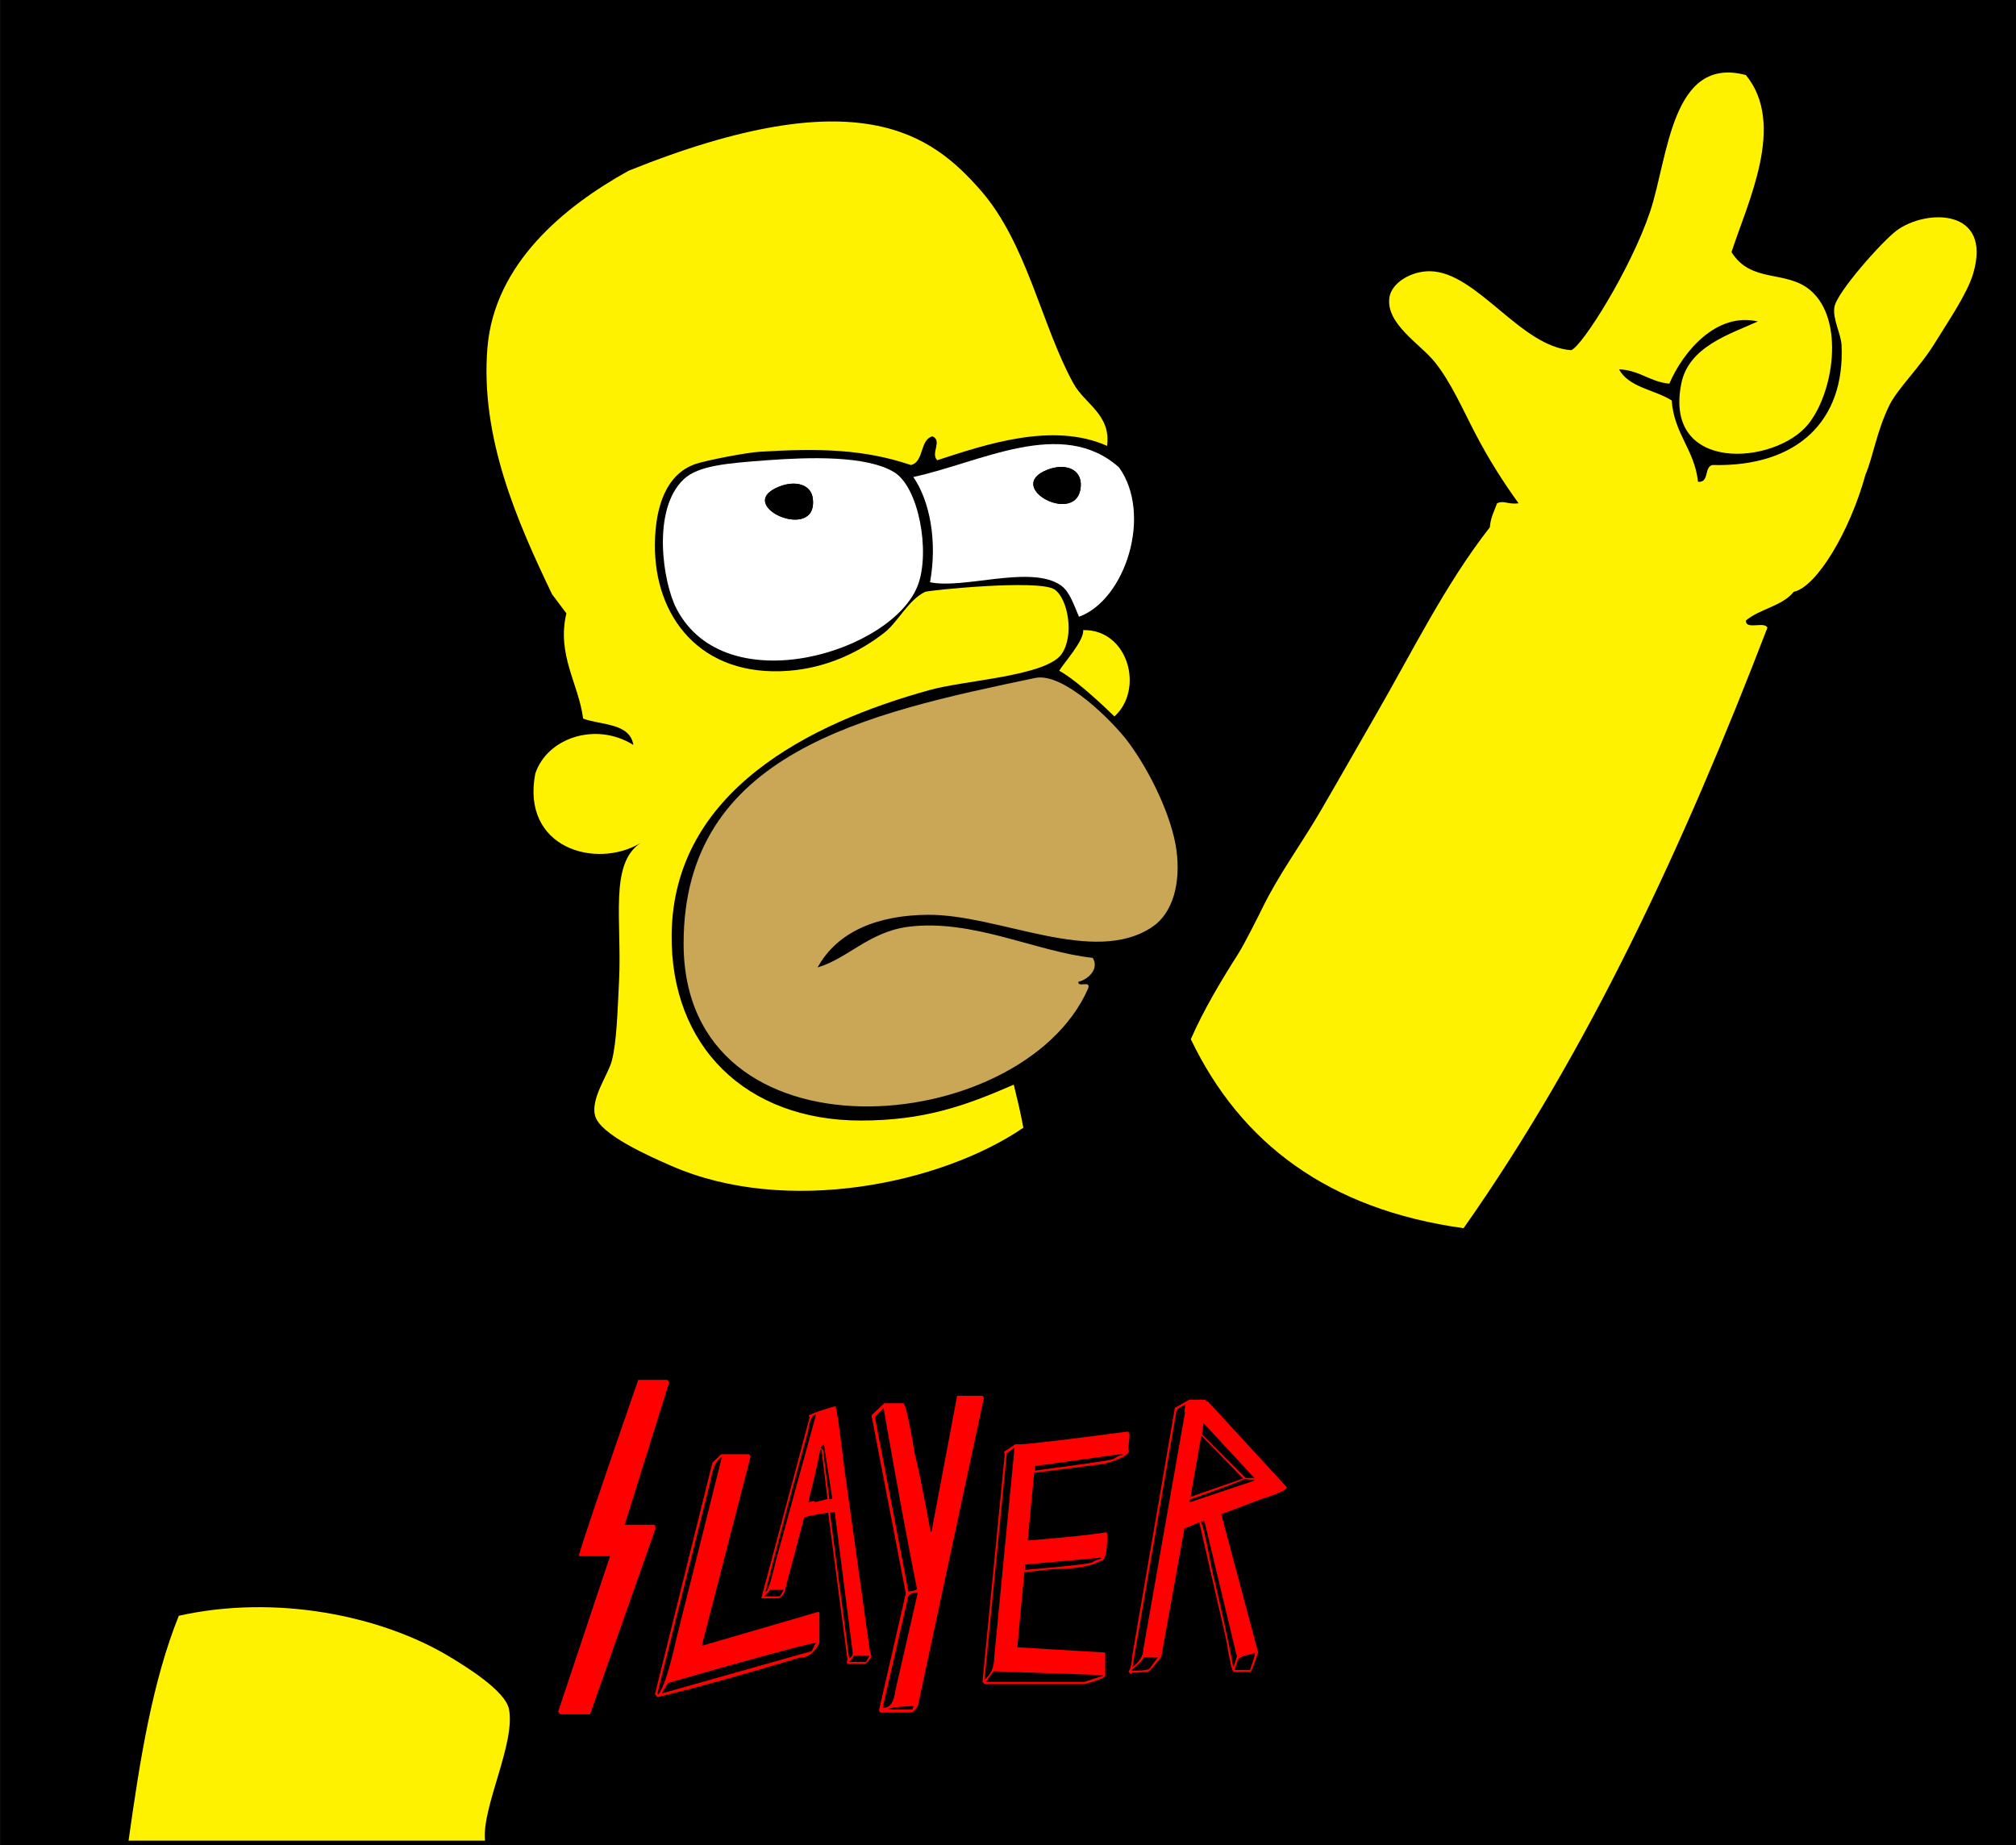 <?xml version="1.0" encoding="UTF-8"?>
<svg xmlns="http://www.w3.org/2000/svg" xmlns:xlink="http://www.w3.org/1999/xlink" width="606.7pt" height="555.3pt" viewBox="0 0 606.7 555.3" version="1.1">
<rect x="0" y="0" width="606.7" height="555.3" fill="#333333" stroke="none"/>
<defs>
<clipPath id="clip1">
  <path d="M 0 0 L 606.699 0 L 606.699 555.301 L 0 555.301 Z M 0 0 "/>
</clipPath>
</defs>
<g id="surface1">
<g clip-path="url(#clip1)" clip-rule="nonzero">
<path style=" stroke:none;fill-rule:evenodd;fill:rgb(0%,0%,0%);fill-opacity:1;" d="M 0.047 555.277 L 606.711 555.277 L 606.711 -0.055 L 0.047 -0.055 Z M 0.047 555.277 "/>
</g>
<path style=" stroke:none;fill-rule:evenodd;fill:rgb(100%,94.922%,0%);fill-opacity:1;" d="M 521.086 75.867 C 527.023 85.406 537.52 81.125 544.848 87.387 C 555.223 96.258 551.82 118.246 544.129 127.707 C 534.141 139.984 500.594 142.512 505.965 115.469 C 508.18 104.34 520.43 100.625 529.008 96.746 C 516.699 93.875 506.645 105.527 502.367 115.469 C 496.461 114.895 493.461 111.41 487.246 111.148 C 490.172 116.621 497.93 117.262 503.086 120.508 C 503.797 130.598 509.945 135.25 511.008 144.988 C 514.473 145.332 512.777 140.52 515.328 139.945 C 541.129 140.602 555.238 126.438 554.207 103.945 C 554.043 100.414 551.465 96.074 552.047 92.426 C 552.766 87.938 566.531 72.523 570.766 69.387 C 579.617 62.836 599.66 62.566 593.809 82.348 C 592.016 88.398 586.32 96.66 582.285 103.227 C 577.754 110.609 571.094 116.891 568.605 121.945 C 564.762 129.766 563.766 137.258 561.406 142.828 C 556.711 159.945 546.711 176.613 539.809 178.105 C 536.445 182.379 529.52 183.25 525.406 186.746 C 525.32 189.711 531.039 186.875 531.887 188.906 C 506.703 254.445 477.945 316.406 440.449 369.625 C 399.773 363.98 373.379 344.055 358.367 312.746 C 362.297 303.797 367.359 295.332 372.766 286.828 C 374.441 284.195 379.102 274.926 379.969 273.148 C 384.742 263.332 391.641 253.938 397.246 244.348 C 402.871 234.727 408.285 225.086 413.809 215.547 C 424.961 196.277 434.82 176.004 448.367 158.668 C 448.559 155.738 449.723 153.781 450.527 151.469 C 452.66 150.484 453.664 151.891 457.008 151.469 C 452.496 145.246 448.09 138.332 444.047 130.586 C 440.125 123.07 436.648 115.023 431.809 108.988 C 427.363 103.449 417.004 97.465 418.129 89.547 C 418.746 85.176 424.605 81.543 430.367 81.629 C 444.441 81.828 457.605 104.387 472.848 105.387 C 476.191 104.145 490.832 80.887 496.605 63.629 C 502.051 47.355 502.957 16.602 525.406 22.586 C 537.598 37.398 525.91 60.945 521.086 75.867 Z M 521.086 75.867 "/>
<path style=" stroke:none;fill-rule:evenodd;fill:rgb(100%,94.922%,0%);fill-opacity:1;" d="M 166.129 178.828 C 155.711 157.082 144.469 131.68 146.688 104.668 C 148.758 79.434 169.652 62.203 189.168 51.387 C 258.547 23.445 280.426 40.59 295.008 57.148 C 309.105 73.156 313.434 98.051 323.086 115.469 C 326.508 121.641 334.402 124.781 333.168 134.188 C 316.848 126.898 296.68 133.738 282.047 138.508 C 279.969 136.387 283.711 132.664 280.605 131.309 C 276.684 132.422 278.18 138.961 274.129 139.945 C 260.043 135.207 246.805 134.852 228.715 135.945 C 224.539 136.199 212.594 138.531 209.379 139.613 C 200.48 142.613 197.207 152.484 197.086 163.707 C 196.852 185.512 210.738 203.926 237.406 201.867 C 249.117 200.961 258.973 196.035 266.207 190.348 C 270.262 187.16 273.363 180.5 278.445 178.105 C 279.363 177.676 312.582 174.25 317.328 177.387 C 321.379 180.066 323.391 191.262 319.488 196.828 C 314.816 203.488 290.695 204.652 279.887 207.629 C 243.523 217.641 202.703 238.211 202.129 281.066 C 201.672 314.91 224.562 337.227 259.008 337.227 C 277.969 337.227 290.316 332.879 305.086 326.426 C 306.125 330.668 307.156 334.918 307.969 339.387 C 283.164 356.324 236.613 365.957 202.129 350.906 C 195.391 347.969 180.605 341.457 179.086 335.785 C 177.691 330.578 183.074 323.359 184.129 319.227 C 185.613 313.402 185.836 304.27 186.289 295.465 C 187.227 277.148 183.262 260.02 192.766 253.707 C 179.418 261.699 156.777 255.285 161.086 232.828 C 164.613 222.117 179.254 217.094 190.605 224.188 C 189.543 217.57 181.129 218.305 175.488 216.266 C 174.121 205.715 167.504 197.113 170.445 184.586 Z M 166.129 178.828 "/>
<path style=" stroke:none;fill-rule:evenodd;fill:rgb(100%,100%,100%);fill-opacity:1;" d="M 324.715 185.613 C 322.379 179.945 321.379 177.281 318.379 175.613 C 308.922 170.359 289.902 177.32 279.887 175.227 C 282.125 162.945 279.855 150.781 274.848 143.547 C 294.781 139.348 319.539 125.305 336.766 140.668 C 346.93 154.883 338.648 180.547 324.715 185.613 Z M 325.246 146.426 C 325.641 141.043 320.465 139.301 315.168 141.387 C 301.84 146.641 324.359 158.52 325.246 146.426 Z M 325.246 146.426 "/>
<path style=" stroke:none;fill-rule:evenodd;fill:rgb(100%,100%,100%);fill-opacity:1;" d="M 230.926 138.508 C 243.246 137.598 260.688 136.988 269.086 142.105 C 276.512 146.633 279.953 165.902 276.289 175.945 C 268.914 196.148 218.363 211.754 203.566 183.148 C 199.477 175.238 196.102 153.402 205.727 144.266 C 210.129 140.09 218.809 139.402 230.926 138.508 Z M 244.605 150.027 C 244.082 145.777 239.402 144.508 234.527 146.426 C 220.223 152.066 246.285 163.586 244.605 150.027 Z M 244.605 150.027 "/>
<path style=" stroke:none;fill-rule:evenodd;fill:rgb(0%,0%,0%);fill-opacity:1;" d="M 315.168 141.387 C 320.465 139.301 325.641 141.043 325.246 146.426 C 324.359 158.52 301.84 146.641 315.168 141.387 Z M 315.168 141.387 "/>
<path style=" stroke:none;fill-rule:evenodd;fill:rgb(0%,0%,0%);fill-opacity:1;" d="M 234.527 146.426 C 239.402 144.508 244.082 145.777 244.605 150.027 C 246.285 163.586 220.223 152.066 234.527 146.426 Z M 234.527 146.426 "/>
<path style=" stroke:none;fill-rule:evenodd;fill:rgb(100%,94.922%,0%);fill-opacity:1;" d="M 335.383 215.613 C 329.379 209.785 322.715 203.945 318.766 201.867 C 320.047 199.613 326.312 192.797 325.969 189.629 C 339.492 189.336 344.445 207.383 335.383 215.613 Z M 335.383 215.613 "/>
<path style=" stroke:none;fill-rule:evenodd;fill:rgb(79.297%,65.43%,34.105%);fill-opacity:1;" d="M 246.047 291.148 C 255.16 288.449 261.598 280.402 273.406 278.906 C 292.688 276.469 311.949 286.48 328.848 288.266 C 330.887 291.598 327.465 294.805 324.527 295.465 C 324.297 297.375 328.559 294.793 327.406 297.625 C 307.418 342.672 205.727 351.371 205.727 283.945 C 205.727 226.457 260.824 214.621 311.566 204.027 C 320.113 202.242 335 217.184 339.648 223.465 C 346.199 232.328 352.684 245.809 354.047 255.867 C 355.395 265.801 352.926 274.785 346.848 278.906 C 329.176 290.891 300.695 275.125 279.168 275.309 C 264.457 275.43 252.145 280.098 246.047 291.148 Z M 246.047 291.148 "/>
<path style=" stroke:none;fill-rule:evenodd;fill:rgb(100%,94.922%,0%);fill-opacity:1;" d="M 145.969 553.945 C 110.207 553.945 74.449 553.945 38.688 553.945 C 42.078 529.738 45.875 505.934 53.809 486.266 C 83.18 479.711 114.77 486.27 135.168 498.508 C 140.375 501.629 152.082 508.879 153.168 514.348 C 155.211 524.656 144.906 543.926 145.969 553.945 Z M 145.969 553.945 "/>
<path style=" stroke:none;fill-rule:evenodd;fill:rgb(100%,0%,0%);fill-opacity:1;" d="M 200.852 415.281 L 201.391 415.965 L 187.988 458.883 L 196.723 458.883 C 197.094 458.883 197.281 459.25 197.281 459.965 L 177.57 515.914 L 168.512 515.914 L 167.969 515.133 L 183.598 468.316 L 174.262 468.316 L 174.262 467.965 C 174.988 465 180.926 447.449 192.07 415.281 Z M 217.02 437.648 L 225.398 437.648 L 225.895 438.23 L 211.223 495.215 L 211.504 495.215 L 246.332 485.066 L 246.594 485.348 L 246.594 494.383 C 245.203 497.383 243.207 498.883 240.582 498.883 C 223.129 504.148 208.891 508.098 197.867 510.75 L 197.094 509.867 L 214.395 440.184 Z M 197.867 509.566 L 197.867 509.867 L 198.145 509.867 C 199.645 508.164 201.484 502.449 203.664 492.684 L 217.254 438.48 C 215.613 439.348 214.484 441.715 213.852 445.551 Z M 199.184 509.566 L 199.461 509.566 L 244.246 496.914 L 245.559 494.383 L 245.281 494.383 C 238.586 495.883 223.84 499.914 201.035 506.5 Z M 251.387 423.199 C 251.695 423.199 252.609 429.449 254.105 441.949 L 261.715 496.434 L 262.27 498.582 C 261.418 500.016 260.691 500.73 260.09 500.73 L 255.203 500.73 L 255.02 500.531 L 254.832 500.531 L 255.02 499.367 L 249.223 455.23 C 244.383 455.965 241.973 456.5 241.973 456.781 L 235.988 479.449 C 235.355 480.484 234.754 481 234.18 481 L 229.109 481 L 243.609 426.715 L 243.426 425.934 C 245.078 425.117 247.738 424.199 251.387 423.199 Z M 230.379 479.051 C 231.012 479.051 232.031 476 233.453 469.867 L 245.59 425.73 C 244.445 425.73 243.656 427.367 243.238 430.617 C 239.02 445.848 234.723 462 230.379 479.051 Z M 247.043 435.5 L 247.043 435.883 C 247.645 435.883 247.953 436.734 247.953 438.434 L 249.578 451.117 L 250.488 451.117 L 247.953 434.715 Z M 246.855 436.281 C 246.145 440.148 244.926 445.434 243.238 452.098 L 245.047 451.715 L 245.234 451.898 L 245.234 452.098 L 249.035 451.117 L 247.227 436.281 Z M 249.762 455.23 L 255.559 499.164 C 256.289 498.648 256.645 498.133 256.645 497.598 L 251.215 455.031 L 251.031 455.031 Z M 230.023 480.414 L 234.723 480.414 L 235.82 478.465 L 231.832 478.465 Z M 257.012 498.199 C 257.012 498.449 256.52 499.098 255.559 500.148 L 260.633 500.148 L 261.715 498.199 Z M 295.551 420.066 C 295.895 420.066 296.047 420.348 296.047 420.898 L 276.215 513.434 C 275.473 514.73 274.684 515.383 273.863 515.383 L 265.129 515.383 C 264.758 515.383 264.574 515.082 264.574 514.5 L 272.598 479.531 L 262.27 425.934 L 266.117 422.316 L 271.824 422.316 C 272.457 422.316 273.648 427.582 275.41 438.133 C 276.09 440.383 277.652 447.98 280.062 460.934 L 280.34 460.934 L 288.039 420.066 Z M 263.305 426.465 L 273.371 478.949 C 275.086 478.801 275.949 478.516 275.949 478.133 C 273.199 464.516 269.844 446.367 265.887 423.684 Z M 265.887 513.965 C 267.883 513.965 269.07 512.199 269.473 508.699 L 276.215 479.25 C 274.141 479.25 273.09 480 273.09 481.5 L 265.625 513.965 Z M 267.434 514.266 L 267.434 514.5 L 274.637 514.5 L 274.898 513.434 L 274.637 513.434 C 270.773 513.582 268.359 513.867 267.434 514.266 Z M 339.531 430.816 L 339.949 431.734 L 339.531 436.234 L 339.719 436.484 L 339.719 436.664 C 339.719 437.848 337.277 439.133 332.391 440.531 L 311.195 443.266 L 311.195 443.449 L 309.281 463.617 C 320.52 462.715 328.434 461.883 333.023 461.133 L 333.242 461.816 C 333.242 467.082 332.609 469.73 331.34 469.73 C 328.355 471.383 323.594 472.215 317.07 472.215 L 308.246 473.148 L 308.246 473.332 L 306.156 495.75 L 306.344 495.75 L 332.391 497.316 L 332.609 497.566 L 332.609 504.348 C 332.609 504.832 330.566 505.664 326.5 506.832 L 296.293 506.832 L 295.66 506.148 L 302.355 437.848 L 302.168 436.914 L 305.523 434.664 L 306.977 434.664 C 309.156 434.664 320.008 433.383 339.531 430.816 Z M 302.988 437.348 L 296.293 505.465 C 298.258 503.934 299.23 501.617 299.23 498.484 L 305.309 435.781 L 305.121 435.781 Z M 311.414 441.215 L 311.414 442.582 C 325.418 440.75 333.258 439.617 334.926 439.164 C 336.363 438.281 337.352 437.848 337.863 437.848 L 337.863 437.598 L 337.414 437.598 Z M 308.477 470.848 L 308.477 472.465 C 321.152 471.383 327.938 470.617 328.805 470.164 C 328.805 469.965 329.656 469.598 331.34 469.051 L 331.34 468.801 L 331.125 468.801 Z M 299 502.98 L 296.695 506.148 L 326.316 506.148 L 331.973 504.348 L 331.973 504.098 L 331.34 504.098 Z M 362.812 421.23 C 362.812 421.633 363.078 421.832 363.586 421.832 L 387.27 447.598 C 387.27 448.348 384.766 449.516 379.758 451.082 L 367.531 455.715 L 378.629 497.316 C 377.301 501.215 376.543 503.164 376.355 503.164 L 371.285 503.164 C 370.805 503.164 370.047 499.934 369.012 493.449 L 360.914 458.148 L 356.43 460.016 L 349.457 498.73 C 347.125 501.699 345.762 503.164 345.332 503.164 L 341.758 503.367 L 340.801 503.367 L 340.215 503.816 L 339.672 503.164 L 339.672 502.781 C 340.121 502.781 340.508 501.164 340.801 497.949 L 353.57 423.684 L 357.93 421.23 Z M 340.801 501.766 C 342.949 500 344.016 498.316 344.016 496.73 L 356.617 425.098 L 356.43 424.898 L 356.43 424.699 L 356.785 422.648 C 354.914 423.566 353.988 424.316 353.988 424.898 Z M 362.227 428.316 L 361.688 431.598 L 374.855 444.781 L 377.484 444.781 Z M 361.5 432.184 L 358.285 450.434 L 358.469 450.434 L 374.098 444.965 L 361.688 432.184 Z M 374.27 445.164 C 374.066 445.551 368.672 447.582 358.098 451.266 L 357.93 451.465 L 357.93 452.098 L 358.098 452.098 L 377.484 445.598 L 377.484 445.367 Z M 361.316 457.965 C 361.746 457.965 362.801 462.348 364.484 471.148 C 368.023 486.25 370.234 496.383 371.102 501.566 L 371.285 501.566 L 372.23 498.531 L 362.457 457.766 L 362.227 457.766 Z M 371.473 502.582 L 376.172 502.582 C 377.176 499.75 377.672 498.066 377.672 497.516 C 374.16 498.164 372.414 498.965 372.414 499.949 Z M 344.203 498.73 C 344.203 499.25 343.012 500.531 340.629 502.582 L 340.629 502.781 L 341.574 502.781 C 344.68 502.781 346.242 502.434 346.242 501.766 L 348.5 498.73 Z M 344.203 498.73 "/>
</g>
</svg>
